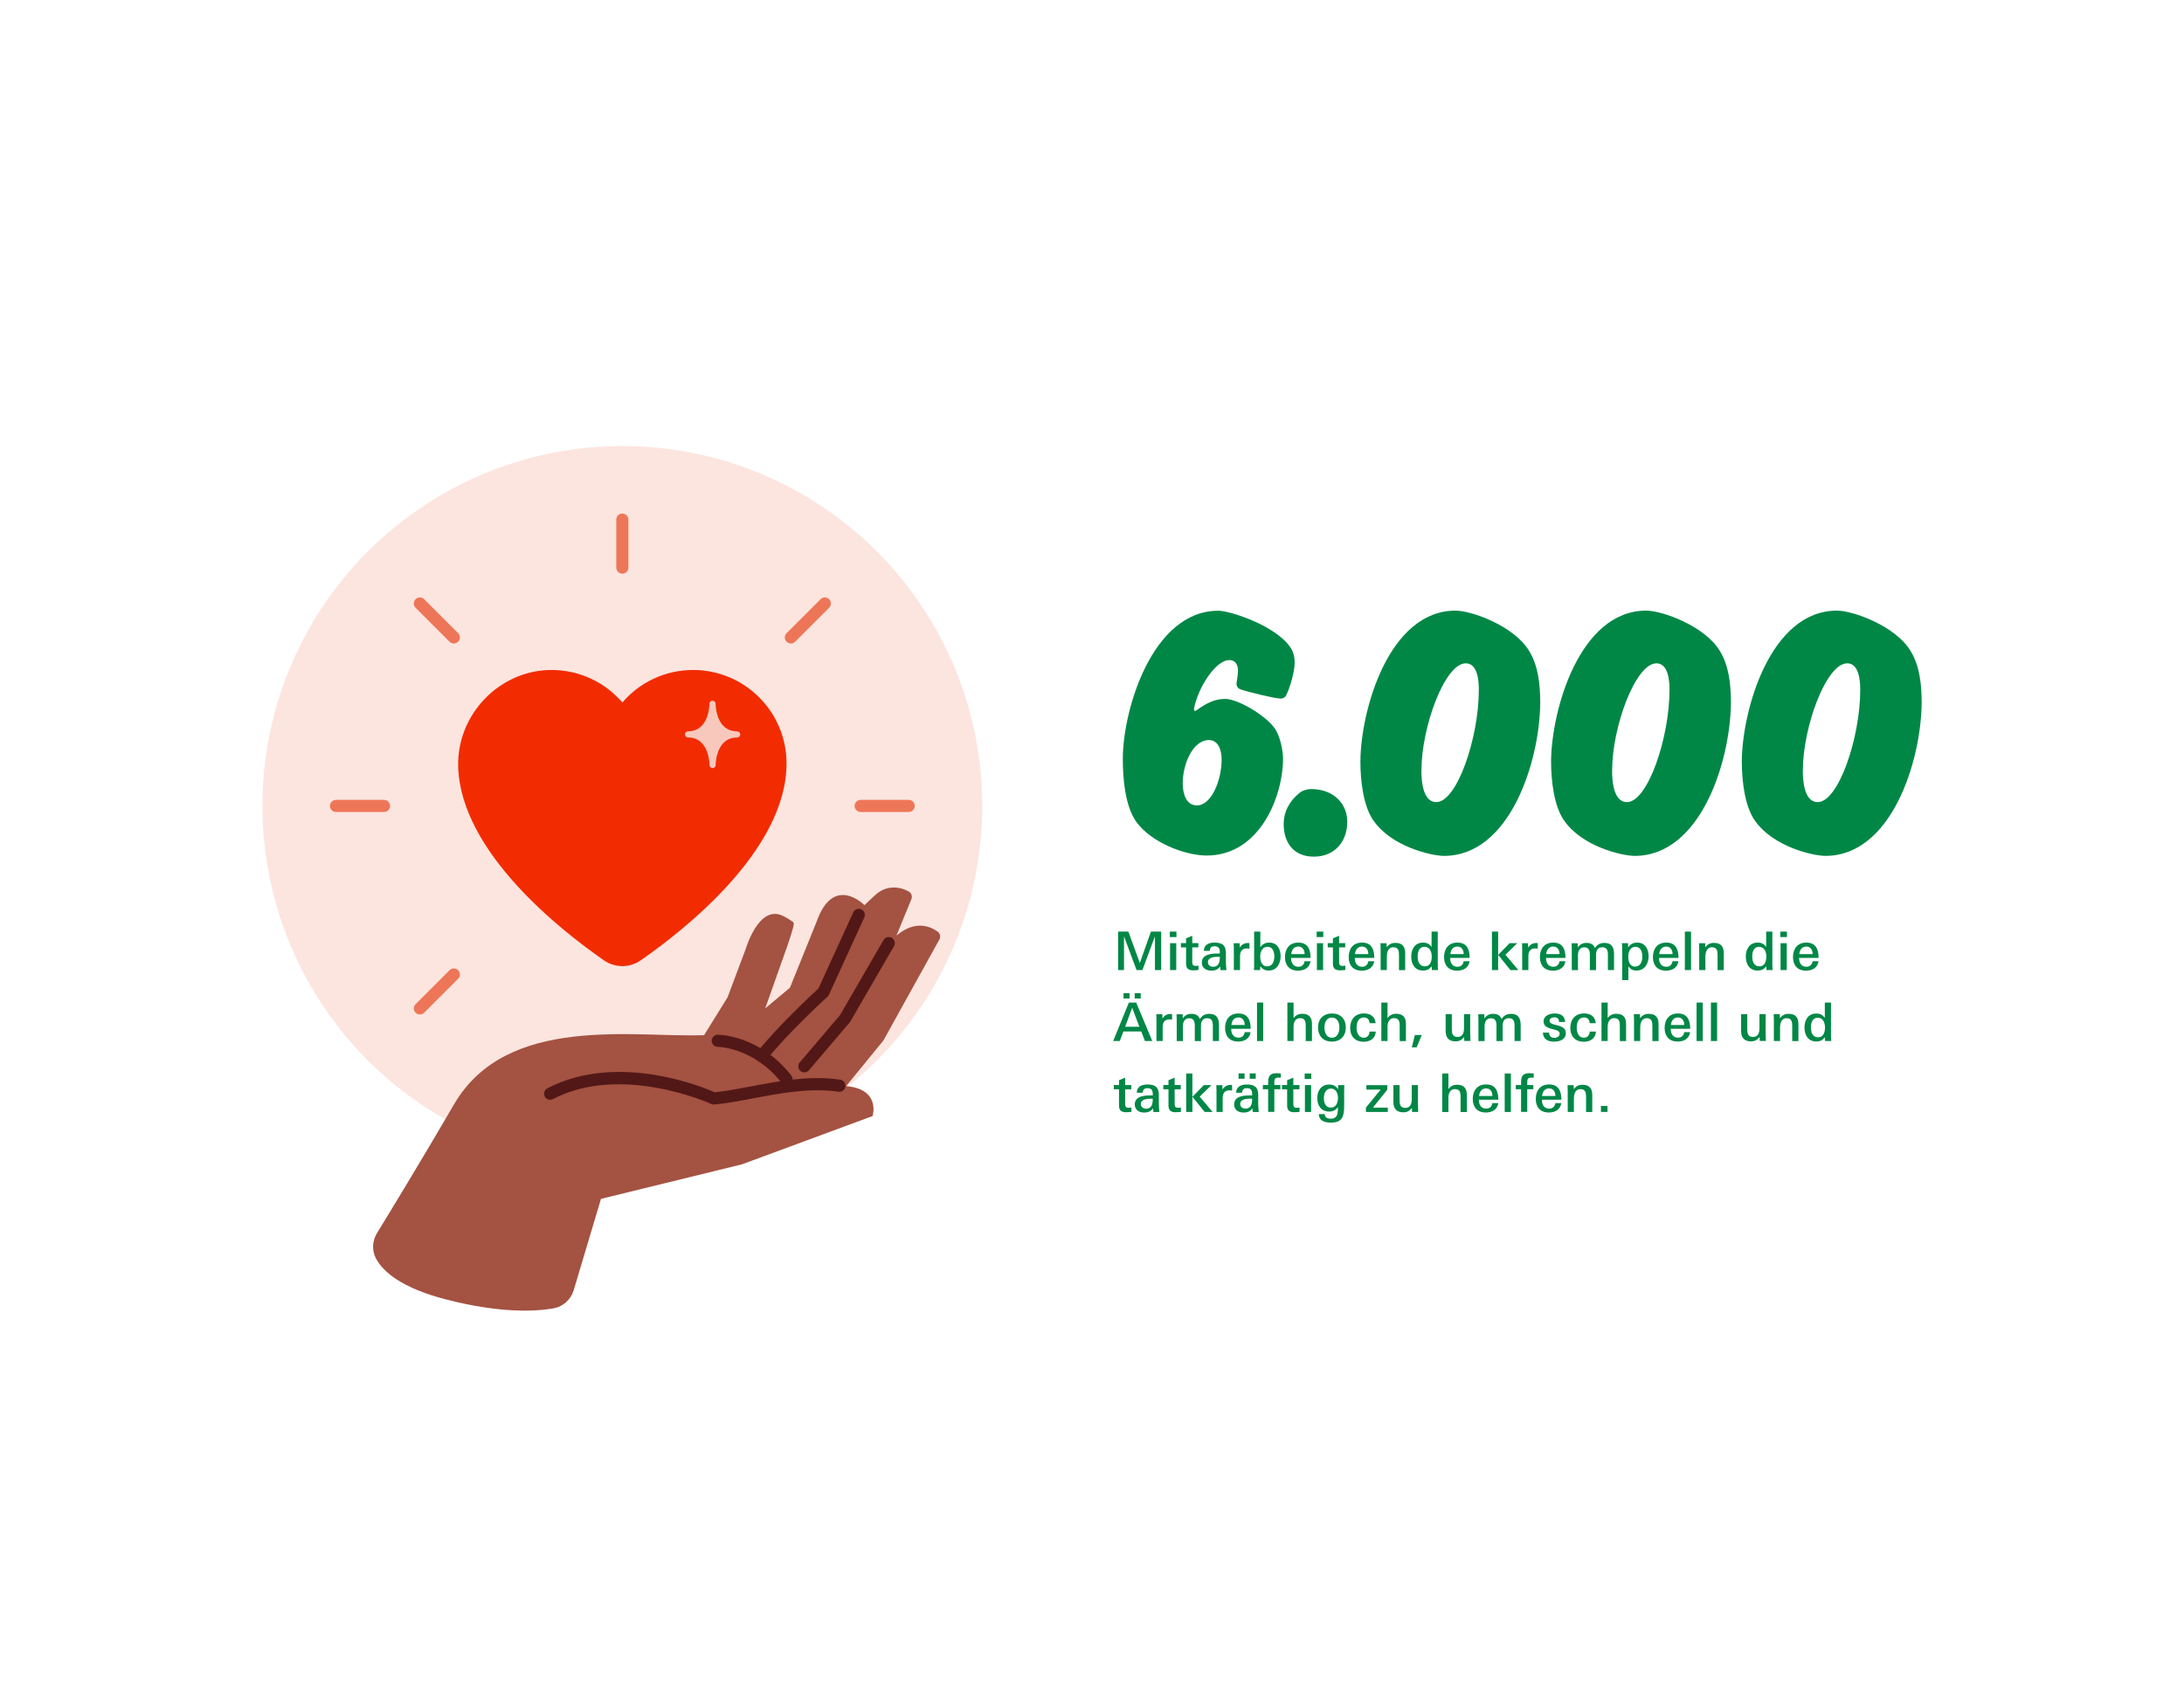 <?xml version="1.0" encoding="UTF-8"?>
<svg xmlns="http://www.w3.org/2000/svg" id="a" viewBox="0 0 371.22 286.57">
  <path d="M196.31,164.89v-5.74l-2.13,5.74h-1l-2.13-5.74v5.74h-1v-6.54h1.74l1.95,5.34,1.89-5.34h1.74v6.54h-1.04Z" fill="#008746"></path>
  <path d="M198.84,159.28v-.93h1.12v.93h-1.12Zm.04,5.61v-4.57h1.05v4.57h-1.05Z" fill="#008746"></path>
  <path d="M202.88,164.94c-.82,0-1.28-.26-1.28-1.13v-2.78h-.88v-.72h.88v-.82l1.05-.43v1.25h1.04v.72h-1.04v2.39c0,.52,.05,.76,.63,.76,.14,0,.27-.02,.43-.05v.74c-.29,.04-.56,.06-.83,.06Z" fill="#008746"></path>
  <path d="M207.46,164.89c-.04-.22-.05-.42-.07-.62-.37,.53-.86,.72-1.5,.72-.87,0-1.61-.44-1.61-1.38,0-1.56,1.95-1.54,3.06-1.54v-.23c0-.62-.21-1-.88-1-.53,0-.8,.23-.83,.78h-1.01c0-1.08,.91-1.4,1.82-1.4,1.21,0,1.93,.39,1.93,1.74v1.35c0,.53,.03,1.05,.09,1.59h-.99Zm-.49-2.26c-.64,0-1.66,.11-1.66,.93,0,.49,.43,.77,.89,.77,1,0,1.14-.87,1.14-1.69-.14,0-.25,0-.37,0Z" fill="#008746"></path>
  <path d="M211.98,161.21c-.9,0-1.21,.51-1.21,1.35v2.33h-1.05v-3.21c0-.32,0-.94-.03-1.35h1.02l.03,.75c.31-.53,.76-.79,1.39-.79,.07,0,.16,0,.24,.02v.94c-.14-.02-.27-.04-.4-.04Z" fill="#008746"></path>
  <path d="M215.63,164.97c-.63,0-1.03-.24-1.41-.72l-.04,.64h-1.04c.04-.44,.03-.86,.03-1.28v-5.26h1.05v2.66c.36-.53,.86-.79,1.51-.79,1.37,0,1.94,1.09,1.94,2.32s-.63,2.43-2.04,2.43Zm-.17-4.04c-.93,0-1.26,.88-1.26,1.67,0,.75,.27,1.66,1.17,1.66,.96,0,1.23-.87,1.23-1.68,0-.74-.24-1.65-1.14-1.65Z" fill="#008746"></path>
  <path d="M219.45,162.82v.07c0,.76,.39,1.44,1.22,1.44,.59,0,.99-.34,1.07-.94h1.01c-.17,1.13-1.07,1.6-2.12,1.6-1.46,0-2.22-.91-2.22-2.31s.75-2.46,2.27-2.46c1.63,0,2.08,1.18,2.08,2.6h-3.32Zm1.22-1.93c-.75,0-1.13,.6-1.19,1.29h2.27c0-.68-.33-1.29-1.08-1.29Z" fill="#008746"></path>
  <path d="M223.8,159.28v-.93h1.12v.93h-1.12Zm.04,5.61v-4.57h1.05v4.57h-1.05Z" fill="#008746"></path>
  <path d="M227.84,164.94c-.81,0-1.28-.26-1.28-1.13v-2.78h-.88v-.72h.88v-.82l1.05-.43v1.25h1.04v.72h-1.04v2.39c0,.52,.05,.76,.63,.76,.14,0,.27-.02,.43-.05v.74c-.29,.04-.56,.06-.83,.06Z" fill="#008746"></path>
  <path d="M230.28,162.82v.07c0,.76,.39,1.44,1.22,1.44,.59,0,.99-.34,1.07-.94h1.01c-.17,1.13-1.07,1.6-2.12,1.6-1.46,0-2.22-.91-2.22-2.31s.75-2.46,2.27-2.46c1.63,0,2.08,1.18,2.08,2.6h-3.32Zm1.22-1.93c-.75,0-1.13,.6-1.19,1.29h2.27c0-.68-.33-1.29-1.08-1.29Z" fill="#008746"></path>
  <path d="M237.79,164.89v-2.48c0-.72-.06-1.4-.95-1.4-.97,0-1.12,.98-1.12,1.67v2.21h-1.05v-3.56c0-.33-.02-.67-.03-1h1.04l.02,.69c.38-.51,.83-.75,1.49-.75,1.16,0,1.65,.63,1.65,1.74v2.89h-1.05Z" fill="#008746"></path>
  <path d="M243.38,164.89l-.04-.64c-.39,.5-.8,.72-1.45,.72-1.44,0-2.02-1.13-2.02-2.38s.62-2.37,2.01-2.37c.65,0,1.08,.22,1.45,.74v-2.61h1.05v5.26c0,.42,0,.84,.04,1.28h-1.04Zm-1.27-3.96c-.9,0-1.15,.9-1.15,1.65,0,.81,.28,1.68,1.24,1.68,.9,0,1.16-.9,1.16-1.66,0-.8-.32-1.67-1.25-1.67Z" fill="#008746"></path>
  <path d="M246.49,162.82v.07c0,.76,.39,1.44,1.22,1.44,.59,0,.99-.34,1.07-.94h1.01c-.17,1.13-1.07,1.6-2.12,1.6-1.46,0-2.22-.91-2.22-2.31s.75-2.46,2.27-2.46c1.63,0,2.08,1.18,2.08,2.6h-3.32Zm1.22-1.93c-.75,0-1.13,.6-1.19,1.29h2.27c0-.68-.33-1.29-1.08-1.29Z" fill="#008746"></path>
  <path d="M253.59,164.89v-6.54h1.05v6.54h-1.05Zm3.14,0l-2.08-2.58,1.94-1.99h1.3l-2.01,1.96,2.2,2.61h-1.34Z" fill="#008746"></path>
  <path d="M260.99,161.21c-.9,0-1.21,.51-1.21,1.35v2.33h-1.05v-3.21c0-.32,0-.94-.03-1.35h1.02l.03,.75c.31-.53,.76-.79,1.39-.79,.07,0,.16,0,.24,.02v.94c-.14-.02-.27-.04-.4-.04Z" fill="#008746"></path>
  <path d="M262.78,162.82v.07c0,.76,.39,1.44,1.22,1.44,.59,0,.99-.34,1.07-.94h1.01c-.17,1.13-1.07,1.6-2.12,1.6-1.46,0-2.22-.91-2.22-2.31s.75-2.46,2.27-2.46c1.63,0,2.08,1.18,2.08,2.6h-3.32Zm1.22-1.93c-.75,0-1.13,.6-1.19,1.29h2.27c0-.68-.33-1.29-1.08-1.29Z" fill="#008746"></path>
  <path d="M273.3,164.89v-2.62c0-.69-.15-1.26-.96-1.26-.86,0-1.06,.62-1.06,1.37v2.52h-1.05v-2.6c0-.68-.14-1.28-.94-1.28s-1.08,.65-1.08,1.35v2.53h-1.05v-2.8c0-.58,0-1.16-.03-1.76h1.03l.03,.71c.33-.53,.84-.78,1.47-.78,.69,0,1.19,.24,1.45,.89,.34-.61,.9-.89,1.61-.89,1.22,0,1.62,.78,1.62,1.87v2.75h-1.05Z" fill="#008746"></path>
  <path d="M278.19,164.98c-.63,0-1.04-.22-1.41-.71v2.33h-1.05v-5.07c0-.4,0-.8-.04-1.21h1.03l.03,.72c.35-.55,.85-.82,1.52-.82,1.36,0,1.95,1.1,1.95,2.31s-.64,2.44-2.04,2.44Zm-.2-4.05c-.93,0-1.23,.9-1.23,1.7,0,.75,.24,1.67,1.15,1.67,.95,0,1.24-.9,1.24-1.7,0-.75-.26-1.67-1.16-1.67Z" fill="#008746"></path>
  <path d="M281.99,162.82v.07c0,.76,.39,1.44,1.22,1.44,.59,0,.99-.34,1.07-.94h1.01c-.17,1.13-1.07,1.6-2.12,1.6-1.46,0-2.22-.91-2.22-2.31s.75-2.46,2.27-2.46c1.63,0,2.08,1.18,2.08,2.6h-3.32Zm1.22-1.93c-.75,0-1.13,.6-1.19,1.29h2.27c0-.68-.33-1.29-1.08-1.29Z" fill="#008746"></path>
  <path d="M286.38,164.89v-6.54h1.05v6.54h-1.05Z" fill="#008746"></path>
  <path d="M291.94,164.89v-2.48c0-.72-.06-1.4-.95-1.4-.97,0-1.12,.98-1.12,1.67v2.21h-1.05v-3.56c0-.33-.02-.67-.03-1h1.04l.02,.69c.38-.51,.83-.75,1.49-.75,1.16,0,1.65,.63,1.65,1.74v2.89h-1.05Z" fill="#008746"></path>
  <path d="M300.25,164.89l-.04-.64c-.39,.5-.8,.72-1.45,.72-1.44,0-2.02-1.13-2.02-2.38s.62-2.37,2.01-2.37c.65,0,1.08,.22,1.45,.74v-2.61h1.05v5.26c0,.42,0,.84,.04,1.28h-1.04Zm-1.27-3.96c-.9,0-1.15,.9-1.15,1.65,0,.81,.28,1.68,1.24,1.68,.9,0,1.16-.9,1.16-1.66,0-.8-.32-1.67-1.25-1.67Z" fill="#008746"></path>
  <path d="M302.61,159.28v-.93h1.12v.93h-1.12Zm.04,5.61v-4.57h1.05v4.57h-1.05Z" fill="#008746"></path>
  <path d="M305.8,162.82v.07c0,.76,.39,1.44,1.22,1.44,.59,0,.99-.34,1.07-.94h1.01c-.17,1.13-1.07,1.6-2.12,1.6-1.46,0-2.22-.91-2.22-2.31s.75-2.46,2.27-2.46c1.63,0,2.08,1.18,2.08,2.6h-3.32Zm1.22-1.93c-.75,0-1.13,.6-1.19,1.29h2.27c0-.68-.33-1.29-1.08-1.29Z" fill="#008746"></path>
  <path d="M194.61,176.95l-.63-1.63h-3.03l-.62,1.63h-1.12l2.67-6.54h1.24l2.74,6.54h-1.26Zm-3.64-7.23v-.91h1.02v.91h-1.02Zm1.47,1.58l-1.19,3.22h2.41l-1.22-3.22Zm.43-1.58v-.91h1.02v.91h-1.02Z" fill="#008746"></path>
  <path d="M198.83,173.27c-.9,0-1.21,.51-1.21,1.35v2.33h-1.05v-3.21c0-.32,0-.94-.03-1.35h1.02l.03,.75c.31-.53,.76-.79,1.39-.79,.07,0,.16,0,.24,.02v.94c-.14-.02-.27-.04-.4-.04Z" fill="#008746"></path>
  <path d="M206.15,176.95v-2.62c0-.69-.15-1.26-.96-1.26-.86,0-1.06,.62-1.06,1.37v2.52h-1.05v-2.6c0-.68-.14-1.28-.94-1.28s-1.08,.65-1.08,1.35v2.53h-1.05v-2.8c0-.58,0-1.16-.03-1.76h1.03l.03,.71c.33-.53,.84-.78,1.47-.78,.69,0,1.19,.24,1.45,.89,.34-.61,.9-.89,1.61-.89,1.22,0,1.62,.78,1.62,1.87v2.75h-1.05Z" fill="#008746"></path>
  <path d="M209.27,174.87v.07c0,.76,.39,1.44,1.22,1.44,.59,0,.99-.34,1.07-.94h1.01c-.17,1.13-1.07,1.6-2.12,1.6-1.46,0-2.22-.91-2.22-2.31s.75-2.46,2.27-2.46c1.63,0,2.08,1.18,2.08,2.6h-3.32Zm1.22-1.93c-.75,0-1.13,.6-1.19,1.29h2.27c0-.68-.33-1.29-1.08-1.29Z" fill="#008746"></path>
  <path d="M213.66,176.95v-6.54h1.05v6.54h-1.05Z" fill="#008746"></path>
  <path d="M221.94,176.95v-2.5c0-.72-.06-1.39-.95-1.39-.84,0-1.12,.73-1.12,1.49v2.4h-1.05v-6.54h1.05v2.64c.37-.49,.84-.73,1.47-.73,1.17,0,1.66,.62,1.66,1.74v2.9h-1.05Z" fill="#008746"></path>
  <path d="M226.39,177.05c-1.48,0-2.36-.96-2.36-2.41s.93-2.37,2.38-2.37,2.34,.92,2.34,2.37-.9,2.41-2.36,2.41Zm0-4.09c-.95,0-1.27,.88-1.27,1.69s.32,1.74,1.27,1.74,1.27-.94,1.27-1.74-.32-1.69-1.27-1.69Z" fill="#008746"></path>
  <path d="M231.77,177.07c-1.49,0-2.28-.95-2.28-2.36s.84-2.45,2.34-2.45c1.08,0,1.89,.51,1.99,1.66h-1.03c-.04-.59-.36-.98-.96-.98-.97,0-1.25,.91-1.25,1.73,0,.77,.29,1.72,1.21,1.72,.63,0,.97-.43,1-1.05h1.05c-.03,1.12-.91,1.74-2.07,1.74Z" fill="#008746"></path>
  <path d="M237.91,176.95v-2.5c0-.72-.06-1.39-.95-1.39-.84,0-1.12,.73-1.12,1.49v2.4h-1.05v-6.54h1.05v2.64c.37-.49,.84-.73,1.47-.73,1.17,0,1.66,.62,1.66,1.74v2.9h-1.05Z" fill="#008746"></path>
  <path d="M240.78,178.03h-.81l.52-2.1h1.17l-.88,2.1Z" fill="#008746"></path>
  <path d="M248.89,176.95l-.03-.69c-.39,.51-.81,.75-1.47,.75-1.14,0-1.67-.65-1.67-1.74v-2.89h1.05v2.48c0,.72,.06,1.4,.96,1.4s1.11-.74,1.11-1.49v-2.39h1.05v2.91c0,.54,.02,1.1,.04,1.65h-1.04Z" fill="#008746"></path>
  <path d="M257.43,176.95v-2.62c0-.69-.15-1.26-.96-1.26-.86,0-1.06,.62-1.06,1.37v2.52h-1.05v-2.6c0-.68-.14-1.28-.94-1.28s-1.08,.65-1.08,1.35v2.53h-1.05v-2.8c0-.58,0-1.16-.03-1.76h1.03l.03,.71c.33-.53,.84-.78,1.47-.78,.69,0,1.19,.24,1.45,.89,.34-.61,.9-.89,1.61-.89,1.22,0,1.62,.78,1.62,1.87v2.75h-1.05Z" fill="#008746"></path>
  <path d="M264.16,177.06c-1,0-1.87-.38-1.91-1.54h1.05c.03,.59,.33,.89,.9,.89,.43,0,.9-.23,.9-.7,0-.39-.34-.57-.88-.7l-.47-.12c-.85-.21-1.38-.53-1.38-1.28,0-1,1.06-1.34,1.89-1.34,.95,0,1.73,.37,1.77,1.44h-1.03c-.02-.54-.28-.79-.8-.79-.37,0-.82,.17-.82,.59,0,.34,.34,.52,.83,.65l.54,.14c.8,.2,1.4,.51,1.4,1.29,0,1.11-1.06,1.47-1.99,1.47Z" fill="#008746"></path>
  <path d="M269.19,177.07c-1.49,0-2.28-.95-2.28-2.36s.84-2.45,2.34-2.45c1.08,0,1.89,.51,1.99,1.66h-1.03c-.04-.59-.36-.98-.96-.98-.97,0-1.25,.91-1.25,1.73,0,.77,.29,1.72,1.21,1.72,.63,0,.97-.43,1-1.05h1.05c-.03,1.12-.91,1.74-2.07,1.74Z" fill="#008746"></path>
  <path d="M275.33,176.95v-2.5c0-.72-.06-1.39-.95-1.39-.84,0-1.12,.73-1.12,1.49v2.4h-1.05v-6.54h1.05v2.64c.37-.49,.84-.73,1.47-.73,1.17,0,1.66,.62,1.66,1.74v2.9h-1.05Z" fill="#008746"></path>
  <path d="M280.86,176.95v-2.48c0-.72-.06-1.4-.95-1.4-.97,0-1.12,.98-1.12,1.67v2.21h-1.05v-3.56c0-.33-.02-.67-.03-1h1.04l.02,.69c.38-.51,.83-.75,1.49-.75,1.16,0,1.65,.63,1.65,1.74v2.89h-1.05Z" fill="#008746"></path>
  <path d="M283.98,174.87v.07c0,.76,.39,1.44,1.22,1.44,.59,0,.99-.34,1.07-.94h1.01c-.17,1.13-1.07,1.6-2.12,1.6-1.46,0-2.22-.91-2.22-2.31s.75-2.46,2.27-2.46c1.63,0,2.08,1.18,2.08,2.6h-3.32Zm1.22-1.93c-.75,0-1.13,.6-1.19,1.29h2.27c0-.68-.33-1.29-1.08-1.29Z" fill="#008746"></path>
  <path d="M288.37,176.95v-6.54h1.05v6.54h-1.05Z" fill="#008746"></path>
  <path d="M290.81,176.95v-6.54h1.05v6.54h-1.05Z" fill="#008746"></path>
  <path d="M299.11,176.95l-.03-.69c-.39,.51-.81,.75-1.47,.75-1.14,0-1.67-.65-1.67-1.74v-2.89h1.05v2.48c0,.72,.06,1.4,.96,1.4s1.11-.74,1.11-1.49v-2.39h1.05v2.91c0,.54,.02,1.1,.04,1.65h-1.04Z" fill="#008746"></path>
  <path d="M304.63,176.95v-2.48c0-.72-.06-1.4-.95-1.4-.97,0-1.12,.98-1.12,1.67v2.21h-1.05v-3.56c0-.33-.02-.67-.03-1h1.04l.02,.69c.38-.51,.83-.75,1.49-.75,1.16,0,1.65,.63,1.65,1.74v2.89h-1.05Z" fill="#008746"></path>
  <path d="M310.22,176.95l-.04-.64c-.39,.5-.8,.72-1.45,.72-1.44,0-2.02-1.13-2.02-2.38s.62-2.37,2.01-2.37c.65,0,1.08,.22,1.45,.74v-2.61h1.05v5.26c0,.42,0,.84,.04,1.28h-1.04Zm-1.27-3.96c-.9,0-1.15,.9-1.15,1.65,0,.81,.28,1.68,1.24,1.68,.9,0,1.16-.9,1.16-1.66,0-.8-.32-1.67-1.25-1.67Z" fill="#008746"></path>
  <path d="M191.48,189.06c-.82,0-1.28-.26-1.28-1.13v-2.78h-.88v-.72h.88v-.82l1.05-.43v1.25h1.04v.72h-1.04v2.39c0,.52,.05,.76,.63,.76,.14,0,.27-.02,.43-.05v.74c-.29,.04-.56,.06-.83,.06Z" fill="#008746"></path>
  <path d="M196.06,189.01c-.04-.22-.05-.42-.07-.62-.37,.53-.86,.72-1.5,.72-.87,0-1.61-.44-1.61-1.38,0-1.56,1.95-1.54,3.06-1.54v-.23c0-.62-.21-1-.88-1-.53,0-.8,.23-.83,.78h-1.01c0-1.08,.91-1.4,1.82-1.4,1.21,0,1.93,.39,1.93,1.74v1.35c0,.53,.03,1.05,.09,1.59h-.99Zm-.49-2.26c-.64,0-1.66,.11-1.66,.93,0,.49,.43,.77,.89,.77,1,0,1.14-.87,1.14-1.69-.14,0-.25,0-.37,0Z" fill="#008746"></path>
  <path d="M199.89,189.06c-.81,0-1.28-.26-1.28-1.13v-2.78h-.88v-.72h.88v-.82l1.05-.43v1.25h1.04v.72h-1.04v2.39c0,.52,.05,.76,.63,.76,.14,0,.27-.02,.43-.05v.74c-.29,.04-.56,.06-.83,.06Z" fill="#008746"></path>
  <path d="M201.62,189.01v-6.54h1.05v6.54h-1.05Zm3.14,0l-2.08-2.58,1.94-1.99h1.3l-2.01,1.96,2.2,2.61h-1.34Z" fill="#008746"></path>
  <path d="M209.03,185.33c-.9,0-1.21,.51-1.21,1.35v2.33h-1.05v-3.21c0-.32,0-.94-.03-1.35h1.02l.03,.75c.31-.53,.76-.79,1.39-.79,.07,0,.16,0,.24,.02v.94c-.14-.02-.27-.04-.4-.04Z" fill="#008746"></path>
  <path d="M212.95,189.01c-.04-.22-.05-.42-.07-.62-.37,.53-.86,.72-1.5,.72-.87,0-1.61-.44-1.61-1.38,0-1.56,1.95-1.54,3.06-1.54v-.23c0-.62-.21-1-.88-1-.53,0-.8,.23-.83,.78h-1.01c0-1.08,.91-1.4,1.82-1.4,1.21,0,1.93,.39,1.93,1.74v1.35c0,.53,.03,1.05,.09,1.59h-.99Zm-2.43-5.65v-.91h1.02v.91h-1.02Zm1.94,3.38c-.64,0-1.66,.11-1.66,.93,0,.49,.43,.77,.89,.77,1,0,1.14-.87,1.14-1.69-.14,0-.25,0-.37,0Zm-.04-3.38v-.91h1.02v.91h-1.02Z" fill="#008746"></path>
  <path d="M217.3,183.17c-.53,0-.7,.2-.7,.73v.53h1.03v.71h-1.03v3.86h-1.05v-3.86h-.9v-.71h.9v-.43c0-.86,.16-1.58,1.39-1.58,.24,0,.52,.02,.76,.04v.73c-.11,0-.27-.02-.4-.02Z" fill="#008746"></path>
  <path d="M220.06,189.06c-.81,0-1.28-.26-1.28-1.13v-2.78h-.88v-.72h.88v-.82l1.05-.43v1.25h1.04v.72h-1.04v2.39c0,.52,.05,.76,.63,.76,.14,0,.27-.02,.43-.05v.74c-.29,.04-.56,.06-.83,.06Z" fill="#008746"></path>
  <path d="M221.76,183.4v-.93h1.12v.93h-1.12Zm.04,5.61v-4.57h1.05v4.57h-1.05Z" fill="#008746"></path>
  <path d="M228.47,186.07v1.84c0,1.85-.28,2.91-2.28,2.91-.94,0-2.02-.27-2.02-1.45h1c0,.6,.49,.79,1,.79,1.18,0,1.24-.9,1.24-1.84v-.14c-.35,.52-.86,.76-1.49,.76-1.37,0-2.02-1.03-2.02-2.29s.67-2.3,2.02-2.3c.66,0,1.18,.25,1.52,.8v-.71h1.05c-.02,.7-.03,1.1-.03,1.62Zm-2.24-1.04c-.91,0-1.21,.87-1.21,1.65s.31,1.59,1.2,1.59,1.2-.87,1.2-1.66c0-.73-.34-1.58-1.19-1.58Z" fill="#008746"></path>
  <path d="M232.17,189.01v-.74l2.51-3.07h-2.43v-.75h3.55v.77l-2.44,3.05h2.53v.74h-3.71Z" fill="#008746"></path>
  <path d="M240.01,189.01l-.03-.69c-.39,.51-.81,.75-1.47,.75-1.14,0-1.67-.65-1.67-1.74v-2.89h1.05v2.48c0,.72,.06,1.4,.96,1.4s1.11-.74,1.11-1.49v-2.39h1.05v2.91c0,.54,.02,1.1,.04,1.65h-1.04Z" fill="#008746"></path>
  <path d="M248.26,189.01v-2.5c0-.72-.06-1.39-.95-1.39-.84,0-1.12,.73-1.12,1.49v2.4h-1.05v-6.54h1.05v2.64c.37-.49,.84-.73,1.47-.73,1.17,0,1.66,.62,1.66,1.74v2.9h-1.05Z" fill="#008746"></path>
  <path d="M251.37,186.93v.07c0,.76,.39,1.44,1.22,1.44,.59,0,.99-.34,1.07-.94h1.01c-.17,1.13-1.07,1.6-2.12,1.6-1.46,0-2.22-.91-2.22-2.31s.75-2.46,2.27-2.46c1.63,0,2.08,1.18,2.08,2.6h-3.32Zm1.22-1.93c-.75,0-1.13,.6-1.19,1.29h2.27c0-.68-.33-1.29-1.08-1.29Z" fill="#008746"></path>
  <path d="M255.76,189.01v-6.54h1.05v6.54h-1.05Z" fill="#008746"></path>
  <path d="M260.29,183.17c-.53,0-.7,.2-.7,.73v.53h1.03v.71h-1.03v3.86h-1.05v-3.86h-.9v-.71h.9v-.43c0-.86,.16-1.58,1.39-1.58,.24,0,.52,.02,.76,.04v.73c-.11,0-.27-.02-.4-.02Z" fill="#008746"></path>
  <path d="M262.08,186.93v.07c0,.76,.39,1.44,1.22,1.44,.59,0,.99-.34,1.07-.94h1.01c-.17,1.13-1.07,1.6-2.12,1.6-1.46,0-2.22-.91-2.22-2.31s.75-2.46,2.27-2.46c1.63,0,2.08,1.18,2.08,2.6h-3.32Zm1.22-1.93c-.75,0-1.13,.6-1.19,1.29h2.27c0-.68-.33-1.29-1.08-1.29Z" fill="#008746"></path>
  <path d="M269.59,189.01v-2.48c0-.72-.06-1.4-.95-1.4-.97,0-1.12,.98-1.12,1.67v2.21h-1.05v-3.56c0-.33-.02-.67-.03-1h1.04l.02,.69c.38-.51,.83-.75,1.49-.75,1.16,0,1.65,.63,1.65,1.74v2.89h-1.05Z" fill="#008746"></path>
  <path d="M272.12,189v-1.01h1.11v1.01h-1.11Z" fill="#008746"></path>
  <path d="M217.64,118.74c-.99,0-5.87-1.23-6.73-1.54-.37-.12-.74-.43-.74-.99,0-.25,.25-1.36,.25-2.22,0-1.23-.62-1.79-1.48-1.79-2.35,0-5.37,4.82-5.99,8.27,0,.12,0,.37,.18,.37,.06,0,.19-.06,.25-.12,1.85-1.3,3.15-1.92,4.88-1.92,2.16,0,6.92,2.84,8.4,5,.99,1.36,1.42,3.95,1.42,5.13,0,6.54-4.01,16.49-12.97,16.49-3.7,0-9.45-2.22-11.98-5.74-1.91-2.72-2.28-7.35-2.28-10.74,0-8.15,4.94-25.13,16.24-25.13,2.04,0,9.88,2.59,12.29,6.3,.49,.74,.68,1.61,.68,2.53,0,1.48-.74,4.14-1.48,5.62-.18,.31-.56,.49-.93,.49Zm-16.61,14.39c0,1.85,.62,3.77,2.41,3.77,2.47,0,4.2-4.26,4.2-7.78,0-1.73-.62-3.33-2.16-3.33-2.72,0-4.45,4.08-4.45,7.35Z" fill="#008746"></path>
  <path d="M229,139.68c0,3.33-2.1,5.93-5.68,5.93s-5.13-2.53-5.13-5.56c0-2.04,.93-3.83,2.66-5.25,.49-.43,1.36-.68,1.98-.68,3.89,0,6.17,2.53,6.17,5.56Z" fill="#008746"></path>
  <path d="M233.45,139.49c-1.73-2.47-2.22-6.79-2.22-10.07,.06-8.71,4.82-25.63,16.18-25.63,2.66,0,10,2.59,12.54,6.92,1.54,2.53,1.85,5.74,1.85,8.83-.12,10-5.19,25.94-16.36,25.94-2.1,0-8.89-1.54-11.98-5.99Zm8.15-8.58c0,3.89,1.05,5.43,2.53,5.43,3.52,0,7.23-10.93,7.23-19.08,0-3.27-.93-4.51-2.22-4.51-3.58,0-7.53,10.87-7.53,18.15Z" fill="#008746"></path>
  <path d="M265.86,139.49c-1.73-2.47-2.22-6.79-2.22-10.07,.06-8.71,4.82-25.63,16.18-25.63,2.66,0,10,2.59,12.54,6.92,1.54,2.53,1.85,5.74,1.85,8.83-.12,10-5.19,25.94-16.36,25.94-2.1,0-8.89-1.54-11.98-5.99Zm8.15-8.58c0,3.89,1.05,5.43,2.53,5.43,3.52,0,7.23-10.93,7.23-19.08,0-3.27-.93-4.51-2.22-4.51-3.58,0-7.53,10.87-7.53,18.15Z" fill="#008746"></path>
  <path d="M298.28,139.49c-1.73-2.47-2.22-6.79-2.22-10.07,.06-8.71,4.82-25.63,16.18-25.63,2.66,0,10,2.59,12.54,6.92,1.54,2.53,1.85,5.74,1.85,8.83-.12,10-5.19,25.94-16.36,25.94-2.1,0-8.89-1.54-11.98-5.99Zm8.15-8.58c0,3.89,1.05,5.43,2.53,5.43,3.52,0,7.23-10.93,7.23-19.08,0-3.27-.93-4.51-2.22-4.51-3.58,0-7.53,10.87-7.53,18.15Z" fill="#008746"></path>
  <circle cx="105.78" cy="136.99" r="61.18" fill="#fce5df"></circle>
  <g>
    <g>
      <path d="M65.27,138.02h-8.16c-.57,0-1.03-.46-1.03-1.03s.46-1.03,1.03-1.03h8.16c.57,0,1.03,.46,1.03,1.03s-.46,1.03-1.03,1.03Z" fill="#ee7658"></path>
      <path d="M154.45,138.02h-8.16c-.57,0-1.03-.46-1.03-1.03s.46-1.03,1.03-1.03h8.16c.57,0,1.03,.46,1.03,1.03s-.46,1.03-1.03,1.03Z" fill="#ee7658"></path>
    </g>
    <path d="M105.78,97.51c-.57,0-1.03-.46-1.03-1.03v-8.16c0-.57,.46-1.03,1.03-1.03s1.03,.46,1.03,1.03v8.16c0,.57-.46,1.03-1.03,1.03Z" fill="#ee7658"></path>
    <g>
      <path d="M71.37,172.44c-.26,0-.53-.1-.73-.3-.4-.4-.4-1.06,0-1.46l5.77-5.77c.4-.4,1.06-.4,1.46,0,.4,.4,.4,1.06,0,1.46l-5.77,5.77c-.2,.2-.47,.3-.73,.3Z" fill="#ee7658"></path>
      <path d="M134.43,109.38c-.26,0-.53-.1-.73-.3-.4-.4-.4-1.06,0-1.46l5.77-5.77c.4-.4,1.06-.4,1.46,0,.4,.4,.4,1.06,0,1.46l-5.77,5.77c-.2,.2-.47,.3-.73,.3Z" fill="#ee7658"></path>
    </g>
    <path d="M77.14,109.38c-.26,0-.53-.1-.73-.3l-5.77-5.77c-.4-.4-.4-1.06,0-1.46,.4-.4,1.06-.4,1.46,0l5.77,5.77c.4,.4,.4,1.06,0,1.46-.2,.2-.47,.3-.73,.3Z" fill="#ee7658"></path>
  </g>
  <path d="M77.88,130.41c-.3-8.88,6.97-16.52,15.86-16.53,4.82,0,9.13,2.14,12.04,5.52,2.91-3.38,7.22-5.52,12.03-5.52,8.77,0,15.88,7.12,15.88,15.88,0,14.77-17.51,28.43-24.79,33.48-1.88,1.3-4.36,1.3-6.24,0-7.17-4.97-24.29-18.31-24.78-32.83Z" fill="#f22c00"></path>
  <path d="M125.29,124.31c-3.61,0-3.66-4.5-3.66-4.69h0c0-.29-.23-.52-.52-.52s-.51,.23-.52,.51h0s0,1.23-.48,2.42c-.61,1.51-1.67,2.28-3.17,2.28-.28,0-.52,.23-.52,.52s.23,.52,.52,.52c3.6,0,3.66,4.5,3.66,4.69h0c0,.29,.23,.52,.52,.52s.52-.23,.52-.51h0c0-.19,.05-4.69,3.66-4.69,.28,0,.52-.23,.52-.52s-.23-.52-.52-.52Z" fill="#f9c8bc"></path>
  <path d="M159.36,158.35c-1.18-.86-3.76-2.04-6.98,.67l2.53-6.19c.2-.48,0-1.04-.45-1.29-.75-.42-1.98-.89-3.46-.59-.85,.17-1.62,.62-2.26,1.21l-1.81,1.69s-5.25-5.35-8.13,2.82l-4.54,11.23-4.2,3.51,3.69-10.41s.94-2.66,1.17-3.83c.04-.2-.04-.41-.21-.52-.38-.26-1.12-.75-1.81-1.05-3.95-1.71-6.1,5.57-6.1,5.57l-3.13,8.34-3.99,6.44c-11.77,.47-33.51-3.66-42.49,11.74-5.79,9.93-11.15,18.71-13.11,21.91-.79,1.29-.9,2.92-.2,4.27,1.14,2.17,4.2,5.06,12.22,7.08,8.98,2.27,14.81,1.98,17.93,1.45,1.65-.28,3-1.48,3.48-3.09l4.64-15.53,23.96-5.87,22.21-8.21s1.44-4.58-4.5-5.09l6.34-7.76,9.51-17.16c.25-.45,.13-1.02-.29-1.33Z" fill="#a45241"></path>
  <g>
    <path d="M121.32,187.75c-.15,0-.3-.03-.43-.1-.15-.07-15.23-6.91-26.91-.83-.5,.26-1.13,.07-1.39-.44-.26-.51-.07-1.13,.44-1.39,11.86-6.18,26.29-.29,28.47,.67,1.86-.19,3.92-.58,6.1-.99,4.74-.9,10.11-1.92,15.23-1.14,.56,.09,.95,.61,.87,1.17-.09,.56-.61,.95-1.17,.87-4.77-.72-9.96,.26-14.54,1.13-2.33,.44-4.54,.86-6.57,1.04-.03,0-.06,0-.09,0Z" fill="#521817"></path>
    <path d="M129.46,180.54c-.23,0-.45-.07-.64-.23-.44-.36-.52-1-.16-1.45,3.59-4.48,9.4-9.87,10.45-10.84l5.92-12.94c.24-.52,.85-.75,1.37-.51,.52,.24,.75,.85,.51,1.37l-6.01,13.14c-.06,.13-.14,.24-.24,.33-.07,.06-6.62,6.03-10.38,10.74-.2,.25-.5,.39-.81,.39Z" fill="#521817"></path>
    <path d="M136.72,182.29c-.24,0-.47-.08-.67-.25-.43-.37-.49-1.02-.12-1.45l6.86-8.06,7.38-12.74c.29-.49,.92-.66,1.41-.38,.49,.29,.66,.92,.38,1.41l-7.43,12.82c-.03,.05-.07,.1-.11,.15l-6.92,8.13c-.2,.24-.49,.36-.79,.36Z" fill="#521817"></path>
    <path d="M133.69,184.47c-.3,0-.61-.13-.81-.39-4.79-6.07-10.82-6.14-10.88-6.14-.57,0-1.03-.46-1.03-1.03s.46-1.03,1.03-1.03c.29,0,7.1,.08,12.5,6.93,.35,.45,.28,1.1-.17,1.45-.19,.15-.41,.22-.64,.22Z" fill="#521817"></path>
  </g>
</svg>
